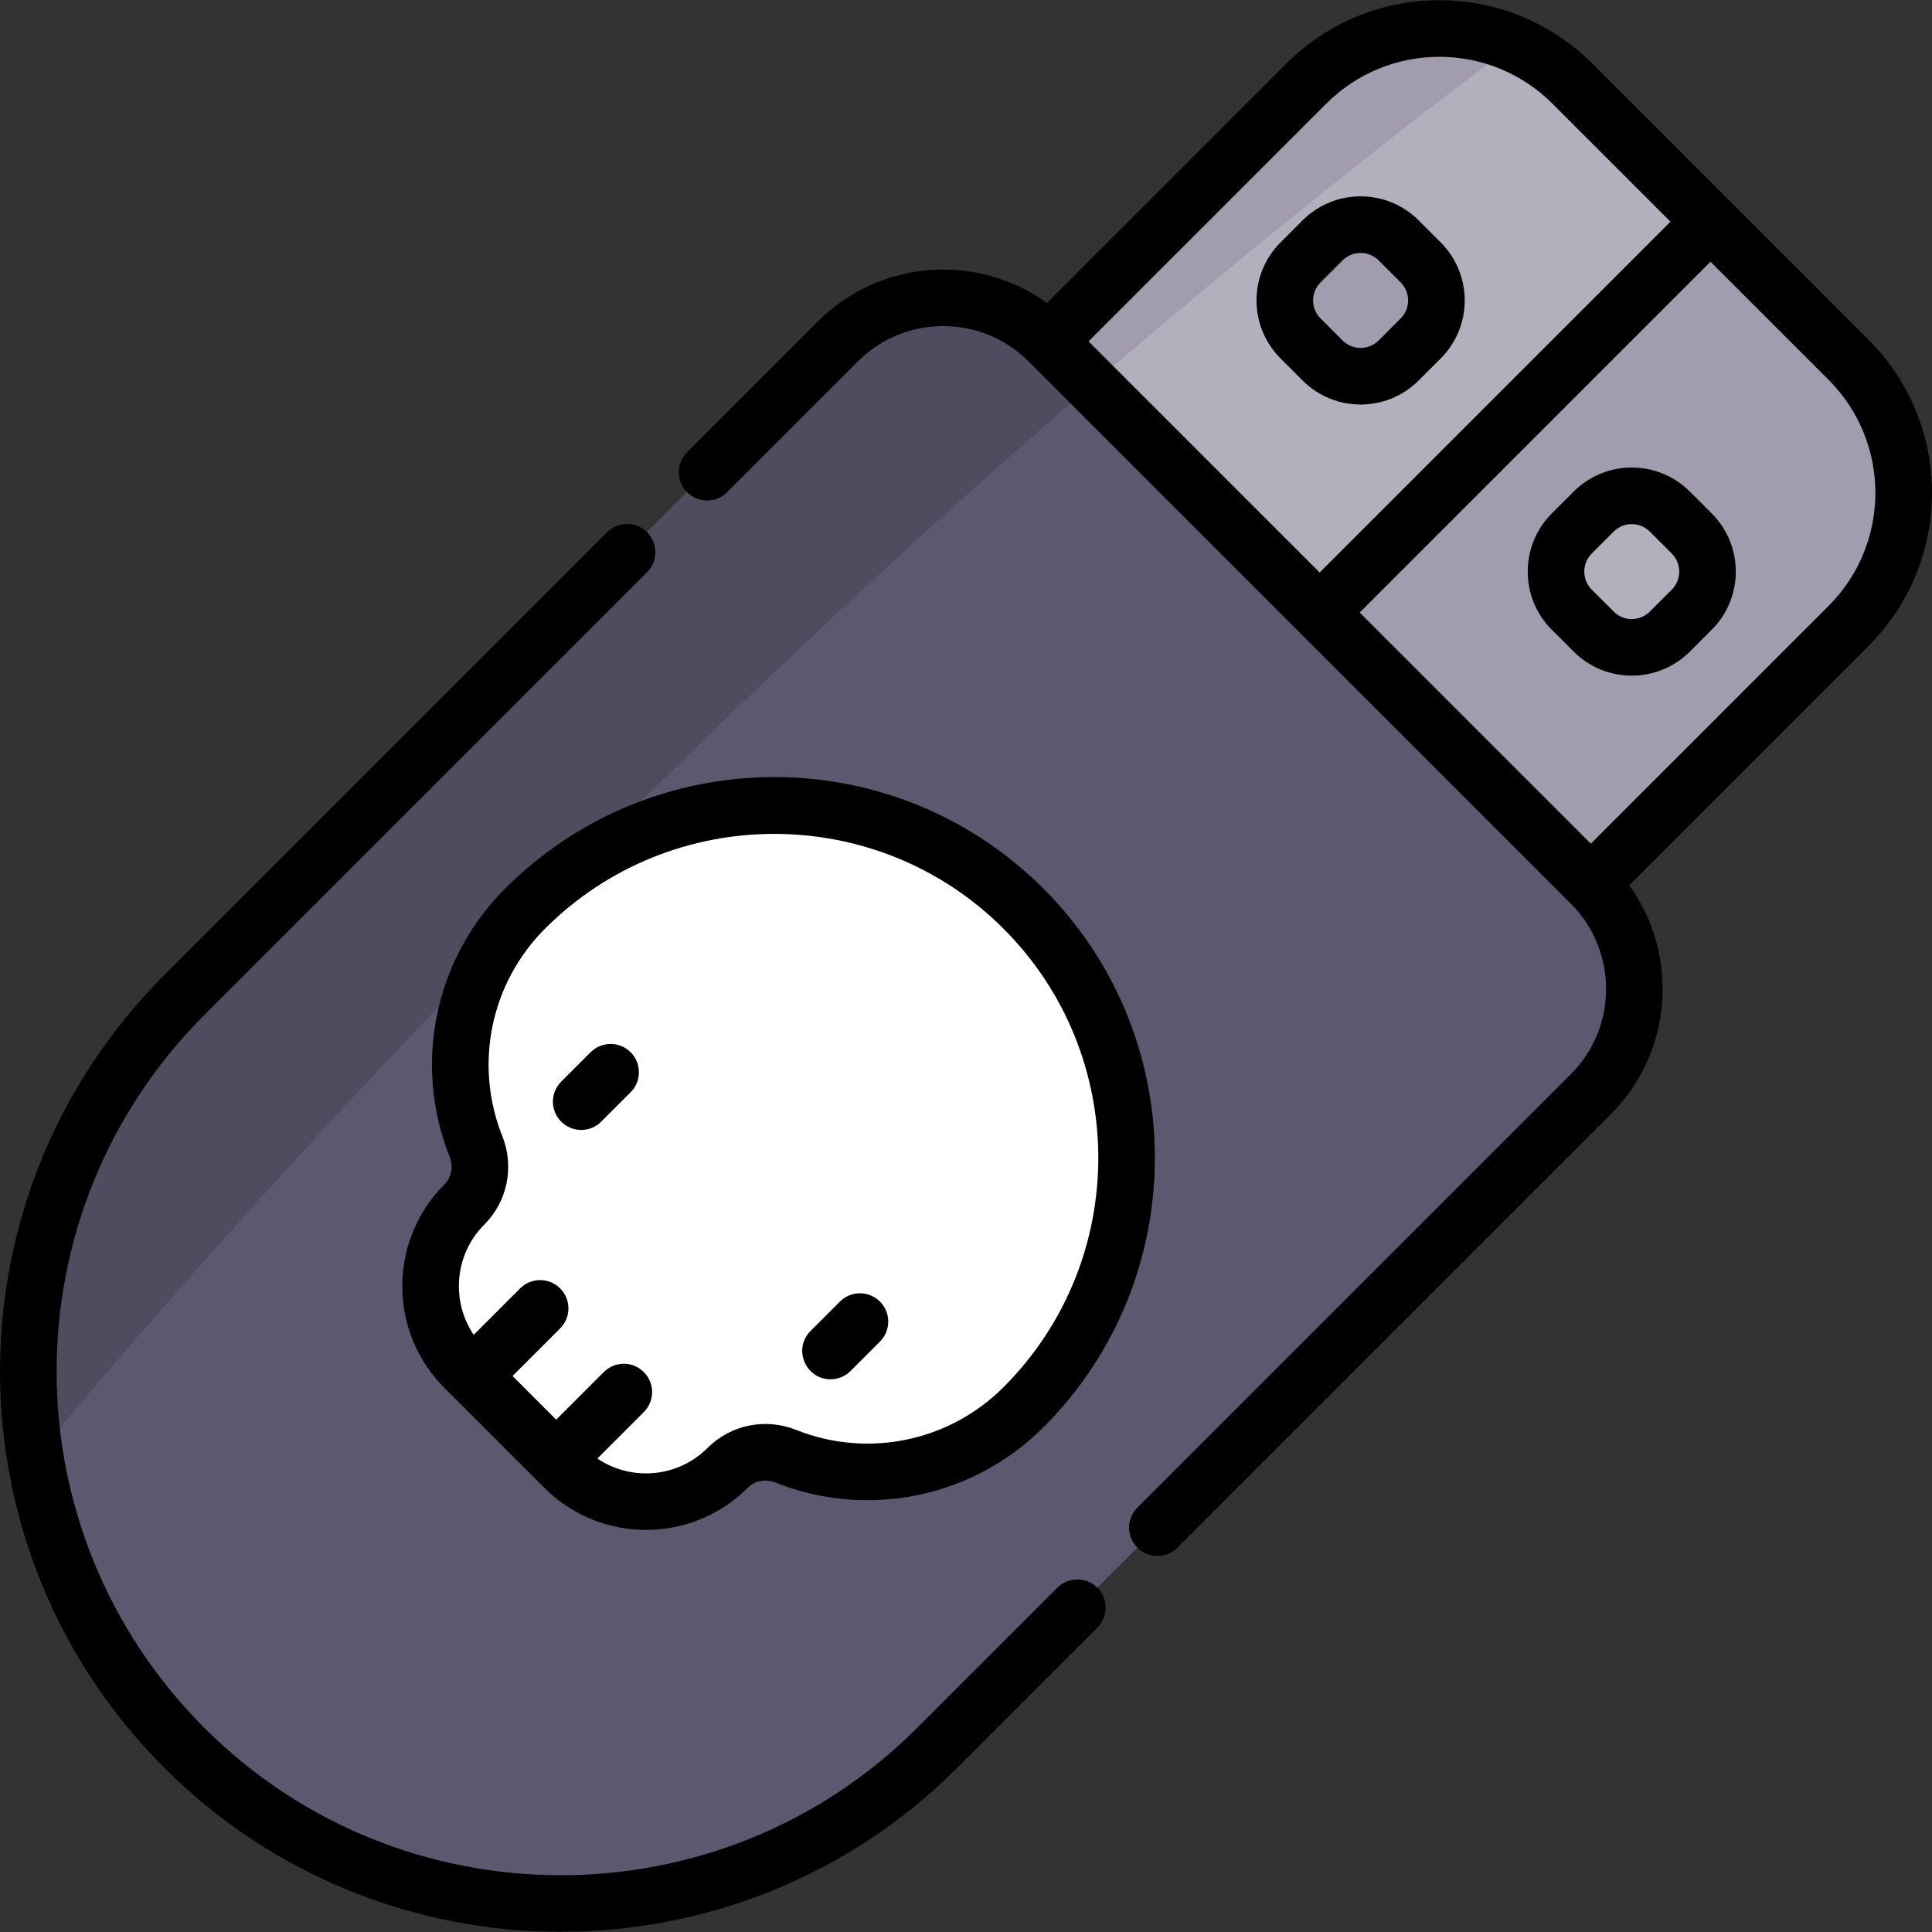 <svg id="Capa_1" enable-background="new 0 0 512 512" height="512" viewBox="0 0 512 512" width="512" xmlns="http://www.w3.org/2000/svg"><rect x="0" y="0" width="512" height="512" fill="#333333" stroke="none"/><g><g><path d="m416.728 22.117c-19.489-19.489-51.085-19.489-70.574 0l-90.308 90.308 71.865 71.865 72.857-49.252 52.739-76.344z" fill="#b2b0bc"/><path d="m489.883 95.272-36.578-36.578-125.595 125.596 71.865 71.865 90.308-90.308c19.489-19.49 19.489-51.086 0-70.575z" fill="#a19dae"/><path d="m376.482 69.473-5.819-5.819c-5.572-5.572-14.605-5.572-20.176 0l-5.819 5.819c-5.572 5.572-5.572 14.605 0 20.176l5.819 5.819c5.572 5.572 14.605 5.572 20.176 0l5.819-5.819c5.572-5.571 5.572-14.605 0-20.176z" fill="#a19dae"/><path d="m448.347 141.337-5.819-5.819c-5.572-5.572-14.605-5.572-20.176 0l-5.819 5.819c-5.572 5.572-5.572 14.605 0 20.176l5.819 5.819c5.572 5.572 14.605 5.572 20.176 0l5.819-5.819c5.571-5.571 5.571-14.604 0-20.176z" fill="#b2b0bc"/><path d="m401.377 11.657c-18.256-7.95-40.29-4.473-55.223 10.46l-90.308 90.309 10.056 10.056c46.175-40.949 91.703-78.105 135.475-110.825z" fill="#a19dae"/><path d="m421.593 234.14-143.733-143.733c-15.409-15.409-40.393-15.409-55.802 0l-173.233 173.234c-55.1 55.1-55.1 144.434 0 199.534 55.1 55.1 144.434 55.1 199.534 0l173.233-173.233c15.41-15.409 15.41-40.393.001-55.802z" fill="#5c586f"/><path d="m156.512 225.597c44.409-44.409 89.022-85.814 132.873-123.665l-11.525-11.524c-15.409-15.409-40.393-15.409-55.802 0l-173.233 173.233c-33.354 33.354-46.51 79.251-39.483 122.507 43.996-52.672 93.38-106.761 147.17-160.551z" fill="#4f4c5f"/><path d="m271.231 240.769c-36.486-36.486-95.642-36.486-132.128 0-17.049 17.049-21.371 42.001-12.972 63.062 2.109 5.289.931 11.317-3.095 15.343-10.957 10.957-11.863 28.15-2.733 40.147h9.881l.319 10.606h-.001l11.57 11.57 8.548 1.953 1.94 8.154c12.003 9.227 29.273 8.352 40.266-2.641 4.026-4.026 10.055-5.204 15.343-3.095 21.06 8.399 46.013 4.077 63.062-12.972 36.486-36.485 36.486-95.64 0-132.127z" fill="#fff"/></g><g><path d="m339.367 95.008 5.819 5.819c8.505 8.506 22.273 8.507 30.78 0l5.819-5.819c8.506-8.506 8.507-22.273 0-30.78l-5.819-5.819c-8.506-8.505-22.274-8.506-30.78 0l-5.819 5.819c-8.506 8.505-8.507 22.273 0 30.78zm10.605-20.174 5.819-5.819c2.644-2.644 6.923-2.645 9.569 0 .091.091 5.89 5.89 5.819 5.819 2.644 2.644 2.645 6.924 0 9.569l-5.819 5.819c-2.644 2.644-6.924 2.645-9.569 0l-5.819-5.819c-2.644-2.644-2.645-6.924 0-9.569z"/><path d="m453.642 136.086-5.819-5.819c-8.487-8.486-22.294-8.486-30.78 0l-5.819 5.819c-8.485 8.486-8.485 22.294 0 30.78l5.819 5.819c8.485 8.485 22.293 8.486 30.78 0l5.819-5.819c8.486-8.486 8.486-22.294 0-30.78zm-10.605 20.174-5.819 5.819c-2.638 2.639-6.931 2.638-9.569 0l-5.818-5.818c-2.638-2.638-2.638-6.931 0-9.569l5.819-5.819c2.638-2.638 6.931-2.639 9.569 0l5.818 5.818c2.638 2.639 2.638 6.931 0 9.569z"/><path d="m117.755 367.796 26.5 26.5c14.857 14.858 39.032 14.858 53.89 0 1.879-1.879 4.73-2.441 7.261-1.432 24.538 9.787 52.461 4.042 71.137-14.634 39.348-39.348 39.348-103.373 0-142.721-39.437-39.439-103.277-39.445-142.721 0-18.676 18.676-24.42 46.598-14.634 71.136 1.009 2.532.447 5.382-1.432 7.262-14.859 14.857-14.859 39.032-.001 53.889zm10.605-43.283c6.123-6.123 7.99-15.317 4.758-23.423-7.563-18.964-3.124-40.543 11.308-54.975 33.5-33.5 88.009-33.502 121.511 0 33.5 33.501 33.5 88.01 0 121.51-14.432 14.433-36.012 18.871-54.975 11.308-8.105-3.232-17.299-1.365-23.423 4.758-7.992 7.992-20.3 8.873-29.235 2.837l12.314-12.314c2.929-2.929 2.929-7.677 0-10.605-2.928-2.929-7.677-2.929-10.605 0l-12.617 12.617-11.569-11.569 12.618-12.617c2.929-2.928 2.929-7.677 0-10.605-2.928-2.928-7.677-2.929-10.605 0l-12.308 12.307c-6.044-8.981-5.107-21.295 2.828-29.229z"/><path d="m159.33 297.251 7.791-7.791c2.928-2.928 2.929-7.677 0-10.605-2.928-2.929-7.677-2.928-10.605 0l-7.791 7.79c-2.929 2.929-2.929 7.677 0 10.606s7.676 2.929 10.605 0z"/><path d="m220.103 365.523c1.919 0 3.839-.732 5.303-2.197l7.79-7.79c2.929-2.929 2.929-7.677 0-10.606-2.928-2.928-7.677-2.928-10.605 0l-7.79 7.79c-4.739 4.739-1.319 12.803 5.302 12.803z"/><path d="m422.026 16.877c-22.43-22.431-58.738-22.435-81.173 0l-63.412 63.411c-18.341-13.249-44.17-11.629-60.673 4.873l-34.678 34.678c-2.929 2.928-2.929 7.677 0 10.605 2.928 2.929 7.677 2.929 10.605 0l34.678-34.678c12.459-12.458 32.732-12.459 45.192 0s.001 0 .001.001c39.248 39.248 121.113 121.113 143.718 143.718 12.459 12.459 12.459 32.732 0 45.191l-114.87 114.87c-2.929 2.929-2.929 7.677 0 10.605 2.929 2.929 7.677 2.929 10.605 0l114.87-114.87c16.503-16.503 18.123-42.331 4.873-60.673l63.411-63.412c22.432-22.431 22.436-58.738 0-81.173-19.888-19.888-61.537-61.537-73.147-73.146zm-70.567 10.605c16.57-16.57 43.389-16.573 59.962 0l31.272 31.272-92.964 92.964-61.253-61.253zm133.11 133.111-62.983 62.983c-7.575-7.575-53.472-53.472-61.253-61.252l92.964-92.964 31.272 31.272c16.571 16.57 16.573 43.388 0 59.961z"/><path d="m253.673 468.5 37.136-37.136c2.929-2.928 2.929-7.677 0-10.605-2.928-2.929-7.677-2.929-10.605 0l-37.136 37.136c-52.084 52.083-136.828 52.083-188.911 0-52.202-52.202-52.211-136.701 0-188.911l117.328-117.328c2.929-2.928 2.929-7.677 0-10.605-2.928-2.928-7.677-2.928-10.605 0l-117.329 117.328c-58.065 58.064-58.072 152.049 0 210.121 57.928 57.929 152.19 57.933 210.122 0z"/></g></g></svg>